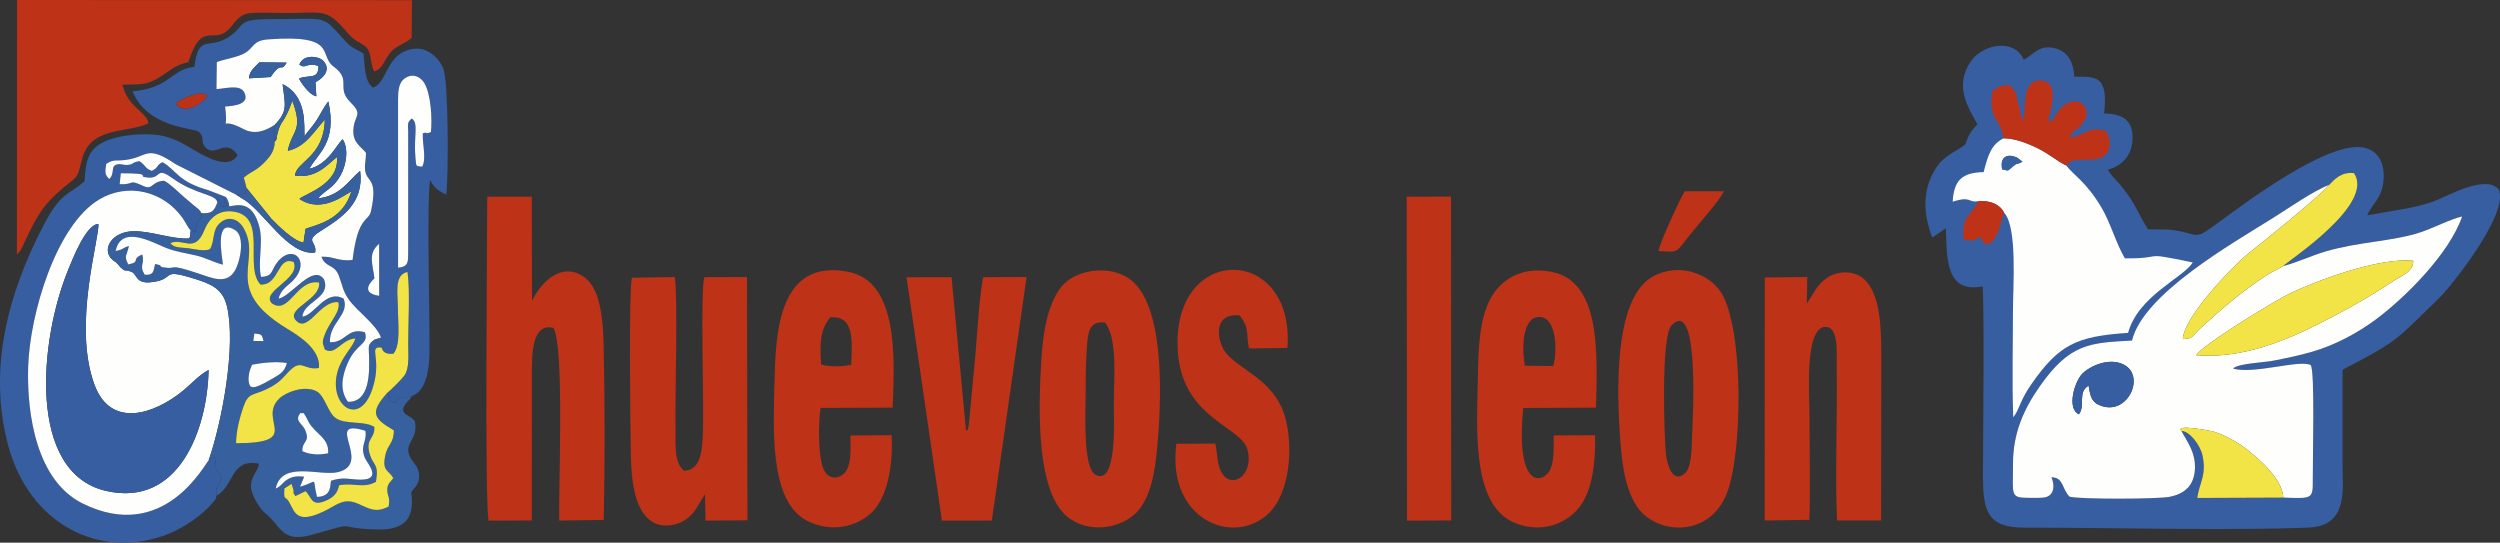 <?xml version="1.0" encoding="utf-8"?>
<!-- Generator: Adobe Illustrator 16.0.0, SVG Export Plug-In . SVG Version: 6.00 Build 0)  -->
<!DOCTYPE svg PUBLIC "-//W3C//DTD SVG 1.1//EN" "http://www.w3.org/Graphics/SVG/1.1/DTD/svg11.dtd">
<svg version="1.1" id="Capa_1" xmlns="http://www.w3.org/2000/svg" xmlns:xlink="http://www.w3.org/1999/xlink" x="0px" y="0px"
	 width="4062.629px" height="881.887px" viewBox="0 0 4062.629 881.887" enable-background="new 0 0 4062.629 881.887"
	 xml:space="preserve">
<rect x="0" y="0" width="4062.629" height="881.887" fill="#333333" stroke="none"/>
<path fill="#365EA1" d="M3710.316,432.339c22.153-5.604,45.063-16.741,69.446-23.89c54.08-15.853,107.271-15.915,153.055-30.767
	c20.311-6.589,51.337-22.532,68.299-25.915c-20.627,60.409-93.331,132.808-141.449,168.233
	c-27.045,19.908-63.045,40.287-102.924,51.797c-19.855,5.723-41.264,10.207-63.66,14.539c-14.489,2.807-56.58,4.316-64.215,12.545
	c32.13,9.887,108.805-15.01,126.071-5.656c7.233,7.285,3.122,155.205,3.467,186.832c0.347,31.547-1.44,29.992-47.875,28.596
	l-139.872,0.549c3.286-24.541,15.4-36.588,8.546-68.898c-3.573-16.877-20.971-39.844-34.317-39.945
	c9.01,17.059,23.562,34.691,21.955,62.508c-1.539,26.559-17.041,39.42-40.279,44.355c-19.36,4.111-148.928,4.406-163.575-0.195
	c-12.386-12.273-9.438-31.486-29.272-31.355c5.938,13.596,4.24,29.393-10.379,32.549c-5.582,1.197-19.195,0.809-25.541,0.809
	c-32.136,0.006-26.418-3.902-26.57-54.912c-0.146-49.424,17.018-88.691,43.68-126.604c48.989-69.66,81.34-70.469,149.706-74.129
	c18.364-75.793,161.899-157.098,230.917-200.342c25.932-16.243,61.048-41.241,90.141-53.187c8.666-9.365,19.966-20.954,39.812-18.46
	C3859.259,332.007,3721.187,421.752,3710.316,432.339L3710.316,432.339z M3357.823,269.042c8.807-15.321,35.954-6.261,52.967-11.436
	c20.004-6.08,21.729-27.244,11.675-44.646c-28.761-9.649-35.175,8.387-59.035,10.633c3.313-8.495,3.139-7.262,11.164-13.563
	c40.914-32.13-5.281-69.356-33.019-24.546c-7.566,12.233-2.014,8.506-12.912,12.233c0.617-12.505,22.023-66.862-13.381-66.879
	c-32.854-0.017-20.26,49.318-28.861,65.403l-6.774-29.155c-3.926-16.611-4.496-18.709-12.918-28.115
	c-15.491-1.323-19.519,2.263-28.742,8.937c-8.133,46.376,13.257,44.024,17.975,76.917c-21.005,10.095-25.96,30.145-32.446,54.923
	c-35.207,0.565-48.323,13.285-50.291,48.09c30.49-10.089,24.953,2.201,41.383-0.984c-9.807,24.042-29.184,23.884-23.193,62.558
	c14.394,2.115,17.912,1.985,26.056-4.893c5.854,7.313,2.087,8.246,11.491,13.11c21.465-8.721,21.504-41.638,28.021-51.75
	c21.644,23.443,14.188,120.506,14.188,158.282c0,57.234-1.577,116.762,0.437,173.715c0.537-0.588,1.171-1.42,1.493-1.879
	c0.316-0.451,1.058-1.328,1.431-1.895c7.472-11.283,9.229-24.861,26.203-49.297c44.979-64.762,73.314-78.324,157.518-83.873
	c16.627-60.402,89.066-88.945,105.146-114.42c-89.857-18.669-40.688-6.097-110.331-6.64c-14.535-24.292-23.126-57.706-38.634-83.58
	C3389.875,295.33,3369.3,284.369,3357.823,269.042L3357.823,269.042z M3213.416,201.903c-5.498,6.261-9.959,9.886-14.479,19.388
	c-6.448,13.574-1.193,11.786-14.604,19.908c-17.775,10.763-29.155,17.154-38.975,32.883c-21.797,34.901-20.253,72.953-5.384,111.932
	l22.159-15.078c1.425,51.297,0.445,105.869,59.576,94.439c3.314,30.98,0.752,255.293,0.719,305.984
	c-0.034,57.219,5.502,86.158,66.742,86.098c141.149-0.143,333.762,5.18,462.813-0.119c64.47-2.646,54.793-63.311,54.793-100.344
	c0-52.021-0.216-104.094,0.045-156.109c92.295-48.305,84.92-46.604,157.427-117.057c18.63-18.104,114.177-137.366,96.118-175.977
	c-20.326-24.744-81.414,9.875-101.859,17.997c-31.847,12.657-73.286,16.724-111.581,24.025c7.284-18.2,24.534-27.526,26.53-58.26
	c1.799-27.656-9.467-47.576-32.685-51.846c-59.266-10.904-192.446,90.254-244.897,128.526c-30.591,22.317-23.668,11.436-64.56,5.582
	c-14.644-2.098-27.028,0.063-40.907-1.583c-19.711-31.559-18.121-39.415-45.427-72.512c-6.023-7.296-13.688-13.653-19.502-24.009
	c20.688-5.639,38-20.711,39.891-47.406c2.302-32.447-15.903-43.764-46.038-43.962c6.86-63.564-13.722-59.283-48.588-59.877
	c-0.77-21.503-9.45-39.104-27.701-45.048c-28.906-9.411-38.182,9.756-54.346,17.595c-15.949-36.411-67.468-24.11-85.662,2.019
	C3175.591,138.514,3197.168,173.014,3213.416,201.903z"/>
<path fill="#FEFEFD" d="M3378.36,673.215c-20.326-9.377-6.963-53.248,5.497-65.859c11.944-12.104,43.028-26.979,67.082-14.938
	c37.729,18.896,4.569,88.025-41.666,64.77c-12.007-6.041-12.854-17.811-15.225-30.49
	C3375.679,637.229,3389.207,659.077,3378.36,673.215L3378.36,673.215z M3569.246,577.266c5.384-13.9,125.427-87.73,152.408-100.627
	c41.287-19.73,142.535-58.569,200.055-52.879c0.078,18.465-19.896,24.625-32.968,33.319c-39.313,26.162-78.546,47.98-120.421,69.096
	C3716,552.557,3643.771,583.522,3569.246,577.266L3569.246,577.266z M3544.887,700.358c-11.441-11.617,45.563-0.645,50.788,0.686
	c15.332,3.896,36.653,15.49,49.544,24.799c19.309,13.947,64.17,50.914,65.313,82.813c46.435,1.396,48.221,2.951,47.875-28.596
	c-0.345-31.627,3.768-179.547-3.467-186.832c-17.268-9.354-93.941,15.543-126.071,5.656c7.636-8.229,49.726-9.738,64.216-12.545
	c22.396-4.332,43.804-8.816,63.659-14.539c39.879-11.51,75.878-31.889,102.925-51.797
	c48.117-35.426,120.821-107.826,141.448-168.233c-16.962,3.382-47.989,19.326-68.299,25.915
	c-45.783,14.852-98.976,14.914-153.055,30.767c-24.382,7.149-47.293,18.285-69.446,23.89c-8.319,5.243-15.333,7.573-23.472,12.771
	c-35.892,22.924-66.828,48.25-98.177,76.73c-6.84,6.205-11.709,10.215-18.049,16.627c-8.704,8.803-6.611,11.256-23.443,12.691
	c1.552-37.123,84.813-122.179,106.64-139.333c23.098-18.149,111.961-89.677,131.852-111.972
	c-29.093,11.945-64.209,36.943-90.141,53.187c-69.018,43.244-212.554,124.549-230.917,200.342
	c-68.366,3.66-100.717,4.469-149.706,74.129c-26.662,37.91-43.826,77.18-43.681,126.604c0.152,51.01-5.563,54.918,26.57,54.912
	c6.346,0,19.959,0.391,25.541-0.809c14.62-3.156,16.317-18.953,10.379-32.549c19.834-0.131,16.889,19.082,29.273,31.355
	c14.647,4.604,144.215,4.309,163.574,0.195c23.239-4.938,38.741-17.799,40.279-44.355
	C3568.448,735.049,3553.896,717.417,3544.887,700.358z"/>
<path fill="#FEFEFD" d="M3253.646,275.258c-4.111-19.264,7.233-27.147,24.807-18.834l8.179,6.397
	c-12.512,6.657-5.989-0.255-17.159,9.021C3261.547,278.419,3265.478,277.65,3253.646,275.258L3253.646,275.258z M3214.604,326.854
	c20.909-1.646,36.174,6.238,42.373,19.026c21.645,23.443,14.189,120.507,14.189,158.281c0,57.236-1.578,116.762,0.436,173.715
	c0.537-0.588,1.171-1.42,1.493-1.877c0.316-0.453,1.058-1.33,1.431-1.896c7.472-11.281,9.23-24.861,26.203-49.295
	c44.979-64.764,73.314-78.324,157.518-83.875c16.627-60.4,89.066-88.945,105.146-114.419c-89.857-18.669-40.688-6.097-110.331-6.64
	c-14.535-24.292-23.126-57.706-38.635-83.58c-24.552-40.964-45.127-51.925-56.604-67.252c-15.089-7.239-27.876-19.048-46.704-28.228
	c-14.694-7.16-37.09-16.362-55.16-15.988c-21.005,10.095-25.96,30.145-32.446,54.923c-35.207,0.565-48.322,13.285-50.291,48.09
	C3203.711,317.749,3198.175,330.039,3214.604,326.854z"/>
<path fill="#F2E346" d="M3569.246,577.266c74.523,6.256,146.754-24.709,199.074-51.094c41.875-21.113,81.108-42.932,120.421-69.096
	c13.071-8.693,33.046-14.854,32.968-33.318c-57.52-5.69-158.768,33.148-200.055,52.88
	C3694.673,489.536,3574.629,563.366,3569.246,577.266z"/>
<path fill="#F2E346" d="M3785.666,299.854c-19.891,22.295-108.754,93.823-131.852,111.972
	c-21.825,17.152-105.088,102.209-106.639,139.333c16.832-1.438,14.738-3.891,23.443-12.691c6.34-6.412,11.209-10.422,18.048-16.627
	c31.349-28.48,62.286-53.809,98.177-76.73c8.139-5.198,15.152-7.528,23.472-12.771c10.87-10.587,148.942-100.333,115.161-150.945
	C3805.632,278.9,3794.332,290.489,3785.666,299.854z"/>
<path fill="#BE3218" d="M3255.959,224.826c18.069-0.374,40.466,8.829,55.159,15.988c18.828,9.18,31.615,20.989,46.704,28.228
	c8.807-15.321,35.954-6.261,52.967-11.436c20.004-6.08,21.729-27.244,11.675-44.646c-28.761-9.649-35.175,8.387-59.035,10.633
	c3.313-8.495,3.139-7.262,11.164-13.563c40.914-32.13-5.281-69.356-33.019-24.546c-7.566,12.233-2.014,8.506-12.912,12.233
	c0.617-12.505,22.023-66.862-13.381-66.879c-32.854-0.017-20.26,49.318-28.861,65.403l-6.774-29.155
	c-3.926-16.611-4.496-18.709-12.918-28.115c-15.491-1.323-19.519,2.263-28.742,8.937
	C3229.853,194.285,3251.241,191.932,3255.959,224.826z"/>
<path fill="#F2E346" d="M3544.887,700.358c13.348,0.102,30.744,23.068,34.318,39.945c6.854,32.313-5.261,44.357-8.547,68.898
	l139.873-0.549c-1.144-31.898-46.004-68.863-65.313-82.813c-12.89-9.309-34.212-20.902-49.544-24.799
	C3590.448,699.713,3533.445,688.741,3544.887,700.358z"/>
<path fill="#BE3218" d="M864.346,610.465c-0.113-33.047-0.622-86.52,35.054-77.586c17.811,29.467,8.263,256.012,9.354,313.045
	l72.308-1.014c1.94-92.104,1.923-191.287-0.136-283.379c-0.911-40.523-4.734-90.096-29.653-109.777
	c-30.354-23.968-65.228-5.672-86.736,37.012l-0.43-169.173l-72.308,0.073c-0.058,82.46-4.266,482.444,2.063,526.393l70.268-0.311
	L864.346,610.465z"/>
<path fill="#BE3218" d="M1026.992,451.381c-5.475,14.953-2.596,252.715-1.85,288.379c0.876,41.779,5.865,90.68,35.433,108.551
	c15.158,9.156,38.132,6.85,54.438-4.457c15.299-10.615,18.979-23.512,30.745-40.578l0.695,42.732l68.209-0.508l-0.764-395.279
	l-69.191,0.193c-7.178,21.605-0.052,209.969-2.743,260.66c-1.403,26.445-5.136,53.072-30.671,53.904
	c-16.368-14.953-13.088-41.994-13.54-68.32c-0.99-57.848,4.174-211.502-1.199-246.488L1026.992,451.381z"/>
<path fill="#BE3218" d="M2940.343,844.776c1.628-55.238,0.163-112.74,0.163-168.229c0-34.043-8.325-142.078,24.652-145.318
	c23.834-2.342,19.235,45.219,19.553,64.871c1.307,81.008-2.749,171.521,0.486,249.699l71.703,0.023l0.236-266.961
	c0-44.482-0.922-100.605-27.758-125.076c-15.773-14.377-42.287-14.491-60.069-2.473c-17.629,11.922-21.112,24.891-33.153,41.705
	l0.746-42.854l-69.062,0.746l-0.119,394.91L2940.343,844.776z"/>
<path fill="#BE3218" d="M1795.977,524.209c20.423,27.205,14.111,91.301,14.021,132.227c-0.052,22.018,6.197,133.066-29.235,115.33
	c-21.316-10.672-16.64-99.762-16.611-129.695c0.022-24.15,0.159-48.9,1.815-72.971
	C1767.658,544.663,1767.484,520.45,1795.977,524.209L1795.977,524.209z M1882.136,708.151c6.08-79.082,7.545-214.775-45.449-254.025
	c-35.184-26.055-91.956-14.915-112.871,13.031c-21.831,29.178-28.833,73.258-31.536,117.35
	c-4.904,80.064-9.32,219.578,46.01,258.201c37.809,26.389,90.943,13.408,113.198-15.146
	C1874.229,798.375,1878.776,751.938,1882.136,708.151z"/>
<path fill="#BE3218" d="M2707.129,736.881c-2.618-24.861-8.449-189.998,9.234-208.242c47.446-48.963,33.635,169.016,33.301,179.512
	c-0.563,17.799-0.071,50.619-11.576,61.02C2718.027,787.307,2708.938,754.053,2707.129,736.881L2707.129,736.881z M2631.801,696.659
	c2.646,44.047,6.142,91.217,27.097,124.703c28.866,46.15,115.613,55.211,146.244-17.02c26.983-63.625,29.354-271.553-8.896-330.033
	c-19.043-29.113-67.778-48.547-110.444-24.879C2626.914,482.098,2626.886,614.743,2631.801,696.659z"/>
<path fill="#BE3218" d="M1334.217,592.219c-1.557-33.021-2.692-54.23,14.79-76.414c39.681-3.398,35.75,37.104,34.313,76.918
	C1370.238,595.983,1346.886,596.401,1334.217,592.219L1334.217,592.219z M1381.9,707.715c-0.146,18.688,2.172,40.207-5.61,55.459
	c-6.685,13.1-24.184,18.309-34.664,5.041c-12.916-16.355-12.041-81.121-8.154-105.355l117.113-0.451
	c3.822-85.477,8.166-205.443-72.535-220.799c-105.35-20.044-117.129,82.99-119.133,168.84
	c-1.895,81.561-10.604,203.883,53.182,236.119c42.938,21.701,88.777,6.725,110.354-20.297c21.492-26.928,28.731-74.6,26.594-119.031
	L1381.9,707.715z"/>
<path fill="#BE3218" d="M2477.966,594.301c-4.825-25.637-5.192-79.768,24.075-79.225c26.83,0.502,29.591,53.492,21.938,79.762
	L2477.966,594.301L2477.966,594.301z M2524.862,707.584c-0.289,18.947,1.34,39.795-5.543,55.15
	c-9.863,21.982-57.219,36.998-43.938-99.723l118.261-0.594c1.713-85.021,9.287-204.602-72.269-220.676
	c-49.721-9.795-84.236,14.1-100.051,44.924c-17.736,34.568-18.945,82.229-19.676,126.672
	c-1.25,76.125-11.725,204.521,57.598,235.311c42.633,18.941,84.207,3.881,105.965-22.746c22.605-27.68,27.877-74.471,26.865-118.629
	L2524.862,707.584z"/>
<path fill="#BE3218" d="M1911.716,721.149c-16.125,120.861,88.84,166.498,147.239,115.625
	c37.877-32.984,43.205-112.119,29.095-160.008c-17.884-60.668-74.209-75.004-96.702-104.402
	c-12.929-16.895-22.345-64.453,23.336-59.766c16.564,22.59,9.52,26.098,14.938,53.686l62.528-0.91
	c12.521-168.456-189.076-171.601-178.148,4.92c6.735,108.844,102.028,122.453,112.769,159.146
	c12.478,42.621-26.197,68.23-42.479,36.824c-7.148-13.781-5.587-29.906-9.469-45.461L1911.716,721.149z"/>
<path fill="#BE3218" d="M1574.822,686.043c-1.991,13.736-1.589,12.34-4.954,13.918l-23.572-249.559l-73.088,0.176l57.489,395.463
	l81.059-0.129l56.478-395.775l-70.55,0.283c-6.86,37-9.162,86.465-12.562,125.607L1574.822,686.043z"/>
<polygon fill="#BE3218" points="2286.531,846.067 2358.273,845.739 2357.957,319.417 2285.965,319.746 "/>
<path fill="#365EA1" d="M3378.36,673.215c10.848-14.139-2.682-35.986,15.688-46.518c2.37,12.68,3.218,24.449,15.225,30.49
	c46.235,23.256,79.396-45.875,41.666-64.771c-24.054-12.041-55.138,2.834-67.082,14.938
	C3371.397,619.967,3358.032,663.838,3378.36,673.215z"/>
<path fill="#BE3218" d="M2695.348,407.958c20.938,0.639,27.097,4.406,37.406-9.208c8.088-10.672,14.553-18.138,23.064-28.72
	c12.708-15.796,37.078-42.44,45.688-59.198l-63.854,0.04C2730.216,322.913,2695.365,398.128,2695.348,407.958z"/>
<path fill="#BE3218" d="M3256.978,345.88c-6.199-12.788-21.464-20.671-42.373-19.026c-9.807,24.042-29.185,23.884-23.194,62.558
	c14.395,2.115,17.912,1.985,26.057-4.893c5.854,7.313,2.086,8.246,11.491,13.11C3250.422,388.909,3250.461,355.993,3256.978,345.88z
	"/>
<path fill="#37609E" d="M3253.646,275.258c11.832,2.392,7.901,3.161,15.825-3.416c11.17-9.276,4.647-2.364,17.158-9.021
	l-8.178-6.397C3260.879,248.11,3249.533,255.994,3253.646,275.258z"/>
<g>
	<path fill="#365EA1" d="M608.487,452.446c-2.878-24.359-11.027-40.32,7.607-56.309l0.074,84.58
		C580.774,475.741,608.448,452.5,608.487,452.446L608.487,452.446z M646.85,162.262c0-14.247,0.956-27.911,10.633-34.771
		c13.126-9.298,26.146-2.873,32.458,8.127c10.09,17.589,12.687,56.297,10.361,78.965c-10.436,4.412-5.203-1.041-13.24,2.172
		c-0.905,17.081,6.34,41.179-1.019,54.063c-10.485-1.199-9.496,0.679-10.859-13.607c-3.444-36.004,5.763-57.247-6.159-64.617
		c-8.042,7.092-5.695,9.473-5.695,21.384l-0.017,195.371c-0.096,15.915,0.809,24.093-16.418,25.705L646.85,162.262L646.85,162.262z
		 M285.394,168.008c9.92-6.86,34.76-20.547,50.319-14.365c-1.353,7.335,0.832,2.415-3.479,8.037
		C328.388,166.702,299.047,188.431,285.394,168.008L285.394,168.008z M351.65,805.836c0.237-10.498-1.425-9.395,3.105-17.775
		c0.396-0.734,1.899-3.18,2.296-3.893c6.374-11.615,3.875-7.652-2.931-17.092c-11.006-15.258,0.583-2.51-5.609-25.35l-9.546,6.631
		c-6.284,5.389-72.382,135.617-205.025,69.654c-74.209-36.908-90.6-143.994-88.173-221.984
		c2.681-86.02,45.489-230.415,115.608-271.996c46.732-27.713,103.963-13.449,135.002,29.817c5.072,7.07,8.313,15.033,13.448,21.04
		l7.522,2.839l1.385-8.433c0.192-0.882,0.283-1.663,0.509-2.517l3.461-7.799c14.18-19.937,2.264,8.676,5.774-5.718
		c0.221-0.888,1.126-0.814,1.539-1.357c-6.204-0.119-0.006,1.063-2.873-5.565c-1.787-5.588-7.381-8.365-12.867-13.189
		c-6.895-6.057-9.592-7.992-15.563-13.257c-9.988-8.795-22.159-21.096-31.921-26.175c-20.949,0.984-18.189,15.785-33.578,8.642
		c-25.993-12.064-13.082-1.85-38.787-2.998l1.895-17.804c58.276,0.085,21.6,5.446,44.691,7.007
		c22.12,1.499,11.753-18.704,39.2,1.035c38.61,27.764,70.748,25.343,73.038,39.318l-0.249-5.746
		c0.747,0.803,1.028,2.092,1.589,2.884c0.543,0.752,0.961,1.838,1.656,2.675c6.787,8.189-2.448-0.351,3.598,4.106
		c5.604,4.128-9.848,5.073,10.36,1.827c-9.534-10.271-5.729-3.009-4.01-14.948l-27.764-10.684
		c-50.624-14.281-51.522-32.814-74.514-45.523c-11.357,6.188-5.051,8.257-17.239,14.145c-11.153-3.84-8.834-8.178-20.111-15.768
		c-14.162,2.539-7.866,4.711-17.939,5.983c-7.767,0.984-11.238-1.838-16.571-0.995c-14.117,2.234-3.999,13.053-14.332,24.082
		c-7.703-6.736-7.2-12.245-5.005-24.8c12.669-7.788,14.314-4.259,30.705-6.182c37.208-4.366,33.419-26.124,82.222,6.945
		l98.404,49.64l14.568-2.087l2.115-8.868l-4.53-16.927c11.413-9.847,19.389-10.751,31.594-22.849
		c10.706-10.616,18.736-20.53,18.617-35.444l0.228-27.69c-14.382,9.349-31.83,17.386-51.772,6.68
		c-41.862-22.482-22.555,12.352-29.075-36.236c15.032-1.041,40.852-3.637,31.129-23.013c-6.736-13.427-30.36-6.17-45.139-5.305
		l0.526-43.95c11.837-4.706,33.793-7.658,45.46-14.53c16.096-9.479,12.25-20.4,38.357-22.357
		c113.657-8.512,80.944,25.722,105.987,44.205c30.58,22.572,2.851,33.703,27.758,58.446c21.022,20.887,5.65,19.716,4.36,44.714
		c-1.069,20.824,12.646,26.831,20.547,37.107c0.119,10.282-2.686,19.201-1.374,28.776c2.692,19.716,21.356,11.006,9.53,65.765
		c-3.857,17.861-21.22,6.527-29.975,79.474c-22.244,2.822-31.253-6.255-50.558-5.226c6.425,18.047,20.757,11.61,28.036,30.297
		c6.673,17.137,5.956,23.889,15.938,38.578c12.499,18.396,46.139,42.016,52.75,62.438l-10.424,3.1
		c0.237,0.537,0.934,1.086,1.154,1.33l3.948,4.088c14.981,16.256,1.753-3.18,6.356,7.67c1.917,8.229,8.155,11.021,19.185,10.084
		c12.25-14.84,7.262-50.246,7.256-73.541c0-23.799-6.753-55.07,15.649-59.307c4.264,30.201,1.028,84.016,1.08,116.768
		c0.021,17.393,2.324,39.268-6.104,51.416c-3.659,5.271-21.989,23.643-27.708,28.043c0.532,0.559,0.752,1.633,0.973,2.104
		c0.221,0.463,0.667,1.504,0.944,2.064c0.271,0.549,0.577,1.436,0.905,2.029c6.237,11.205-11.391,1.635,11.067,10.436l7.211-12.787
		c1.03,1.408-10.972,2.99,7.743,3.646c0.712,0.027,1.713-0.129,2.409-0.168l5.413-1.148c0.555-1.092,1.917-0.555,2.879-0.838
		c24.263-7.521,28.499-46.184,28.776-67.473c0.911-68.973-4.729-239.197,1.091-283.77c7.121,13.987,12.946,17.278,26.282,23.918
		c3.822-29.772,3.716-185.186-4.881-205.161c-9.678-22.476-35.847-43.221-67.416-25.31c-25.186,14.292-27.605,51.801-47.106,56.552
		c-13.443-10.706-12.799-33.651-14.999-55.268c-14.297-8.721-18.358-7.98-29.969-20.638
		c-40.241-43.871-24.971-35.032-118.811-35.292c-62.195-0.169-39.99,10.209-72.194,30.202c-31.175,19.354-47.509-6.453-53.904,47.22
		c-39.992,5.022-38.899,34.319-100.491,39.918c24.913,60.556,99.721,58.746,108.137,66.014c9.553,10.536,1.912,14.224,9.638,24.766
		c17.47,17.646,32.469-16.271,52.955,12.748c-13.643,24.11-48.929,4.236-65.867-5.339c-20.56-11.622-39.375-25.009-67.778-27.662
		c-27.419-2.563-62.722,1.357-83.925,11.713c-24.636,12.035-29.41,29.387-31.163,63.74c-27.289,24.246-37.904,15.74-68.457,75.153
		c-55.313,107.583-89.039,229.16-55.829,353.777c34.433,129.223,150.068,187.928,260.723,144.215
		c24.812-9.803,56.568-31.6,72.303-51.33C352.073,808.844,349.892,813.083,351.65,805.836z"/>
	<path fill="#BE3218" d="M27.471,413.647l6.289-7.335c1.64-2.618,3.416-6.945,4.762-9.863c26.48-57.547,36.848-69.56,81.419-105.185
		c16.307-13.036,5.571-48.254,38.85-67.456c24.716-14.264,59.486-12.188,82.562-23.517c-3.732-19.558-33.107-24.902-42.384-62.558
		c29.121-1.437,36.344,2.234,59.984-12.024c17.968-10.842,22.77-18.901,47.241-24.914c21.956-68.779,39.856-27.911,64.944-52.581
		c9.706-9.547,15.785-24.172,33.618-26.559c15.547-2.082,43.446-0.441,60.278-0.441c55.403,0,64.447-8.122,93.285,24.817
		c14.077,16.079,13.257,15.7,32.752,27.492c14.438,8.732,8.812,27.379,17.165,42.531c13.551-3.603,16.917-20.1,26.576-31.123
		c10.175-11.617,22.691-13.302,34.07-23.228L669.41,0.3L27.68,0L27.471,413.647z"/>
	<path fill="#FEFEFD" d="M338.998,601.157c-1.979,96.283-48.208,224.322-167.233,196.457
		C44.72,767.866,63.243,554.016,111.147,437.656c7.426-18.047,28.703-72.942,48.685-73.756
		c2.551,21.226-42.679,164.519-6.074,261.968c26.354,70.176,95.819,48.061,143.439,9.297
		C310.544,624.293,322.834,609.973,338.998,601.157L338.998,601.157z M338.965,748.358c21.57-61.404,45.251-186.582,29.76-251.068
		c-6.837-28.465-26.587-36.146-53.328-44.521c-58.078-18.188-27.027,1.896-71.618,5.996c-7.939,0.734-13.806-0.313-18.845-4.662
		c-1.601-1.379-4.049-5.338-5.034-6.514c-4.422-5.277-1.695-3.818-8.172-6.504c-9.592-3.977-6.227,2.161-15.921-6.748
		c-0.311-0.283-3.919-4.733-5.339-6.125c-4.694-4.598-3.359-2.245-7.986-6.329c-18.161-16.051-1.068-46.117,35.382-46.15
		c29.11-0.028,62.19,13.393,89.151,11.758c0.526-0.713,1.527-2.404,1.618-2.093l1.192-10.508c-5.135-6.006-8.376-13.97-13.448-21.04
		c-31.039-43.266-88.27-57.53-135.002-29.817C91.256,365.613,48.448,510.008,45.767,596.028
		c-2.426,77.99,13.964,185.076,88.173,221.984C266.583,883.975,332.681,753.749,338.965,748.358z"/>
	<path fill="#37609E" d="M593.839,700.11c2.861,18.73-9.202,22.791-0.968,43.859c3.116,7.975,29.574,35.625-6.859,35.518
		c-16.667-0.051-27.283-5.018-47.949,1.664c-2.002,6.35,1.719,25.941-22.951,26.279c-8.766-34.51,4.135-25.16-27.509-16.496
		l6.674-16.256c-11.051-1.34-18.794-0.574-27.181,4.475c-8.495,5.113-9.841,11.006-19.083,14.822
		c9.745-46.637,72.557-19.324,101.837-26.896C606.547,752.418,523.731,678.239,593.839,700.11L593.839,700.11z M533.261,736.52
		c1.481-25.225-20.106-30.35-31.689-50.539c-0.843-1.471-4.756-9.445-4.875-9.598c-4.909-6.16,0.317-4.475-8.675-5.027
		c-10.005,13.303,3.489,16.078,8.444,28.576c7.68,19.371-5.662,15.979-5.039,33.244C503.834,738.918,518.822,739.625,533.261,736.52
		L533.261,736.52z M409.638,592.69c17.052-3.371,38.844-5.609,56.528-2.852c-3.716,15.564-13.093,19.275-26.36,27.064
		c-32.786,19.252-34.257,12.686-35.728,1.963c-0.446-3.287-0.011-7.676,0.537-10.967C405.73,601.243,407.896,597.147,409.638,592.69
		L409.638,592.69z M413.32,541.879c12.651,1.396,11.961,1.549,14.977,12.393l-16.667-0.229L413.32,541.879L413.32,541.879z
		 M362.238,430.077c-1.878-16.689-13.397-77.132,19.937-56.099c16.57,10.458,8.348,51.869-1.053,66.799
		c-13.703,21.768-36.248,11.114-59.752,3.309c-50.426-16.736-32.396-6.081-53.994-9.389c-13.913-2.132,2.161-2.279-15.345-5.685
		c-3.036,12.431-2.008,18.365-16.843,17.494c-9.947-16,0.804-16.983-4.111-32.95c-19.015,7.975-1.302,11.973-22.611,16.129
		c-7.539-14.365-2.479-13.37,1.074-29.97c-12.544,3.745-7.02,5.311-21.64,8.139c9.062-43.107,58.854-14.32,82.483-4.779
		c14.512,5.859,32.09,8.297,48.181,12.098C335.113,419.077,347.119,426.338,362.238,430.077L362.238,430.077z M353.251,328.919
		c-5.47,13.449-7.5,18.488-26.107,17.42c2.867,6.628-3.331,5.446,2.873,5.565c-0.413,0.543-1.318,0.469-1.539,1.357
		c-3.512,14.394,8.405-14.219-5.774,5.718l-3.461,7.799c-0.226,0.854-0.316,1.635-0.509,2.517l-1.385,8.433l-7.522-2.839
		l-1.192,10.508c-0.09-0.312-1.091,1.38-1.618,2.093c-26.96,1.634-60.041-11.787-89.151-11.758
		c-36.45,0.034-53.542,30.1-35.382,46.15c4.626,4.083,3.292,1.73,7.986,6.329c1.419,1.393,5.028,5.842,5.339,6.125
		c9.694,8.909,6.329,2.771,15.921,6.748c6.477,2.686,3.75,1.227,8.172,6.504c0.984,1.176,3.434,5.135,5.034,6.516
		c5.039,4.35,10.904,5.395,18.845,4.66c44.591-4.102,13.54-24.184,71.618-5.994c26.741,8.375,46.49,16.057,53.328,44.52
		c15.491,64.486-8.189,189.664-29.76,251.068l9.546-6.629c6.192,22.838-5.396,10.09,5.609,25.35
		c6.805,9.438,9.305,5.475,2.931,17.092c-0.396,0.713-1.9,3.156-2.296,3.893c-4.53,8.381-2.868,7.277-3.105,17.773
		c29.964-17.453,22.374-60.578,68.711-52.568c1.353,11.271-16.096,21.496-11.82,42.785c2.394,11.922,14.265,31.666,22.493,38.008
		c26.017,20.031,25.389,49.23,76.872,34.68c80.107-22.639,30.563-10.588,103.618-8.309c43.735,1.363,63.141-15.58,56.783-60.342
		c5.848-9.422,13.512-12.447,12.658-28.641c-0.627-11.979-7.291-16.854-12.573-25.342c-16.034-25.779,11.934-29.025,5.905-60.941
		c-5.984-12.068-29.947-10.293-13.489-31.033c5.537-6.973,2.952-0.746,8.263-10.586c-0.961,0.281-2.323-0.256-2.879,0.836
		l-5.413,1.148c-0.695,0.039-1.695,0.197-2.409,0.17c-18.715-0.656-6.713-2.24-7.742-3.648l-7.212,12.787
		c-22.457-8.799-4.829,0.771-11.067-10.434c-0.328-0.594-0.633-1.482-0.905-2.031c-0.277-0.561-0.724-1.6-0.943-2.063
		c-0.222-0.471-0.441-1.545-0.974-2.105c-29.132,32.543-22.617,41.842,10.486,61.082c0.08,21.689-10.124,22.424-13.947,40.936
		c-5.503,26.65,5.825,22.945,13.053,36.883c-4.27,6.117-10.135,8.855-9.728,19.5c0.436,11.486,4.768,9.771,2.211,26.436
		c-20.903,10.979-31.095,3.709-49.979-4.52c-21.773-9.49-32.882,0.734-48.792,9.129c-49.092,25.908-53.44,6.385-62.025-10.039
		c-7.403-14.162-9.914-1.602-8.732-23.906l11.583-7.348c0.413,0.564,0.65,1.516,0.797,1.939l1.957,6.313
		c2.749,9.875-2.884,1.346,3.591,11.57l16.64-8.121c9.247,9.025,8.936,24.168,29.132,17.008
		c23.975-8.502,23.443-22.539,25.457-26.516c23.765-4.777,39.279,5.922,59.747-5.707c4.83-30.273-4.123-25.207-9.926-44.176
		c-8.121-26.543,8.473-24.977,7.257-44.885c-16.917-10.639-46.773-3.201-62.773-14.428c-13.115-9.201-17.571-36.35-31.208-43.521
		c-19.398-10.197-49.905,1.318-60.775,12.1c-35.575,35.268,40.008,72.184-69.95,72.363c0.17-20.004,5.758-41.207,11.758-58.779
		c8.235-24.109,15.384-18.27,37.441-28.951c20.513-9.943,23.924-15.582,36.802-29.047c20.864-21.826,23.73-1.121,48.792-5.611
		c2.471-30.41-32.402-51.971-51.795-63.734c-108.906-66.086-38.854-109.861-71.262-164.326
		c-8.365-14.066-24.343-19.563-37.695-7.624c-12.974,11.594-8.195,26.033-15.604,41.575c-5.57,6.278-30.722,0.254-35.348-0.329
		c-13.188-1.651-24.269-0.203-29.766-8.489c20.802-9.021,39.353,17.929,55.092-20.977c7.59-18.76,23.279-34.5,48.944-29.987
		c54.131,9.513,15.22,89.524,42.305,118.356c30.999,1.771,26.982-47.644,54.041-36.563c11.656,27.872-54.346,47.428-35.427,67.155
		c28.295,19.508,39.866-40.363,76.753-33.832c2.975,28.02-54.204,42.084-38.199,61.064c20.089,22.912,39.081-32.627,69.531-29.121
		c3.737,16.973-14.903,31.117-23.024,55.076c-1.68,4.965-2.584,6.525-2.183,12.396l3.109,9.383
		c17.906,10.248,25.756-16.006,49.562-18.076c-3.331,14.117-21.09,28.041-28.448,52.576c-16.684,55.635,35.625,94.568,56.704,27.943
		c15.648-49.471-8.5-67.873,14.483-65.635c-4.604-10.848,8.625,8.586-6.356-7.668l-3.948-4.09c-0.221-0.242-0.917-0.791-1.154-1.328
		c-11.661,8.318-9.428,10.463-8.98,27.084c0.724,26.945,1.471,74.955-34.239,74.271c-13.348-18.113-10.44-40.229-0.374-63.162
		c14.693-33.498,34.573-29.07,27.962-49.945c-29.002-8.354-31.321,17.596-56.852,16.197c-1.414-31.684,32.44-44.59,22.29-70.74
		c-29.206-16.125-46.569,26.502-67.021,29.229c1.697-24.496,47.033-30.275,35.122-60.402c-17.629-26.605-53.616,27.51-73.847,31.189
		c3.298-15.299,15.927-21.514,23.918-29.947c28.205-29.765,0.316-60.237-24.941-30.658c-11.346,13.284-7.206,24.761-27.583,25.117
		c-5.53-25.146,3.869-54.815-2.534-80.487c-11.237-45.082-36.886-35.715-49.063-34.07c-0.786-5.102,0.012-4.208-2.155-9.411
		c-2.517-6.04-0.57-2.302-4.213-6.204c-1.719,11.939-5.524,4.677,4.01,14.948c-20.208,3.247-4.756,2.302-10.36-1.827
		c-6.046-4.457,3.188,4.083-3.598-4.106c-0.695-0.837-1.113-1.923-1.656-2.675c-0.561-0.792-0.844-2.081-1.589-2.884
		L353.251,328.919z"/>
	<path fill="#FEFEFD" d="M404.639,127.282c0.379-12.426,10.96-19.264,16.858-26.005l44.348,0.464
		c-10.118,17.646-6.979-4.638-26.084,23.442L404.639,127.282L404.639,127.282z M512.668,133.588l1.437,22.9
		c-13.24-2.545-27.713-27.266-28.16-28.703c11.339-6.018,27.232,0.272,30.563-12.052c2.964-10.932-1.29-8.58-1.589-9.23
		c-16.271-5.198-18.563,6.481-28.459-1.702c6.938-17.556,32.096-13.495,39.068-5.758
		C542.977,118.391,512.714,133.554,512.668,133.588L512.668,133.588z M446.644,202.695c21.673-22.532,16.509-32.271,12.606-65.968
		c41.304,19.784,34.397,70.12,35.631,84.479c7.369-10.446,12.668-15.033,19.999-26.413c5.972-9.281,11.419-21.22,18.754-29.868
		c14.739,67.433-17.742,84.536-30.953,109.478c31.31-7.669,43.803-39.279,54.294-48.097c10.564,17.069,4.972,43.447-3.625,58.724
		c-12.104,21.497-23.007,22.176-36.706,37.311c36.57-3.761,49.352-28.556,68.615-44.72c6.854,52.785-30.354,76.465-64.758,98.138
		c-26.6,16.764-4.57,16.571-8.41,34.67c-44.906,5.684-85.018-69.882-118.368-87.692l-9.671-6.176l-98.404-49.64
		c-48.803-33.069-45.014-11.311-82.222-6.945c-16.391,1.923-18.036-1.606-30.705,6.182c-2.195,12.555-2.698,18.064,5.005,24.8
		c10.333-11.029,0.215-21.848,14.332-24.082c5.333-0.843,8.807,1.979,16.571,0.995c10.073-1.272,3.778-3.444,17.94-5.983
		c11.276,7.59,8.957,11.928,20.11,15.768c12.188-5.888,5.882-7.958,17.239-14.145c22.991,12.708,23.89,31.242,74.514,45.523
		l27.764,10.684c3.643,3.902,1.697,0.164,4.214,6.204c2.166,5.203,1.368,4.31,2.154,9.411c12.177-1.646,37.825-11.012,49.063,34.07
		c6.401,25.671-2.998,55.341,2.534,80.486c20.377-0.355,16.236-11.832,27.583-25.116c25.258-29.58,53.146,0.894,24.94,30.659
		c-7.991,8.434-20.62,14.648-23.918,29.947c20.23-3.682,56.218-57.796,73.847-31.191c11.911,30.129-33.425,35.908-35.122,60.402
		c20.451-2.727,37.814-45.354,67.021-29.229c10.152,26.15-23.703,39.059-22.29,70.742c25.53,1.396,27.849-24.553,56.853-16.197
		c6.61,20.875-13.27,16.445-27.963,49.943c-10.066,22.936-12.974,45.049,0.374,63.162c35.71,0.686,34.964-47.324,34.239-74.27
		c-0.447-16.623-2.681-18.768,8.981-27.086l10.423-3.1c-6.611-20.424-40.251-44.041-52.75-62.438
		c-9.982-14.689-9.266-21.441-15.938-38.578c-7.278-18.688-21.609-12.25-28.036-30.297c19.304-1.029,28.313,8.048,50.558,5.226
		c8.755-72.947,26.118-61.613,29.975-79.474c11.826-54.759-6.837-46.049-9.53-65.765c-1.312-9.575,1.493-18.494,1.375-28.776
		c-7.901-10.276-21.616-16.283-20.548-37.107c1.29-24.999,16.662-23.828-4.359-44.714c-24.908-24.743,2.821-35.874-27.758-58.446
		c-25.044-18.483,7.669-52.717-105.988-44.205c-26.106,1.957-22.261,12.878-38.357,22.357c-11.667,6.872-33.623,9.824-45.46,14.53
		l-0.525,43.95c14.777-0.865,38.401-8.122,45.138,5.305c9.722,19.376-16.096,21.973-31.129,23.013
		c6.521,48.588-12.787,13.754,29.076,36.236C414.813,220.081,432.261,212.043,446.644,202.695z"/>
	<path fill="#365EA1" d="M338.998,601.157c-16.163,8.816-28.453,23.139-41.801,34.008c-47.62,38.764-117.085,60.879-143.439-9.297
		c-36.604-97.449,8.625-240.742,6.074-261.968c-19.981,0.814-41.258,55.709-48.685,73.756
		c-47.903,116.36-66.427,330.209,60.618,359.958C290.789,825.479,337.019,697.44,338.998,601.157z"/>
	<path fill="#F2E346" d="M629.526,638.208c5.718-4.4,24.048-22.77,27.708-28.041c8.427-12.148,6.125-34.025,6.104-51.416
		c-0.052-32.752,3.184-86.566-1.08-116.768c-22.402,4.234-15.649,35.506-15.649,59.307c0.005,23.295,4.994,58.699-7.256,73.541
		c-11.029,0.938-17.267-1.855-19.184-10.086c-22.985-2.238,1.164,16.164-14.484,65.635c-21.079,66.625-73.388,27.691-56.704-27.943
		c7.358-24.535,25.117-38.459,28.448-52.576c-23.805,2.07-31.655,28.324-49.562,18.076l-3.109-9.383
		c-0.402-5.871,0.503-7.432,2.183-12.396c8.122-23.959,26.763-38.104,23.024-55.076c-30.45-3.506-49.442,52.033-69.531,29.121
		c-16.005-18.98,41.174-33.045,38.199-61.064c-36.887-6.531-48.458,53.34-76.753,33.832c-18.918-19.727,47.083-39.283,35.427-67.155
		c-27.058-11.081-23.042,38.334-54.041,36.563c-27.085-28.833,11.826-108.843-42.305-118.356
		c-25.666-4.513-41.354,11.227-48.944,29.987c-15.74,38.906-34.291,11.956-55.092,20.977c5.498,8.286,16.577,6.837,29.766,8.489
		c4.626,0.583,29.777,6.606,35.348,0.329c7.409-15.542,2.631-29.981,15.604-41.575c13.353-11.939,29.331-6.442,37.695,7.624
		c32.406,54.465-37.646,98.24,71.262,164.326c19.394,11.766,54.267,33.324,51.795,63.734c-25.062,4.49-27.928-16.215-48.792,5.611
		c-12.878,13.465-16.289,19.104-36.802,29.047c-22.058,10.684-29.206,4.842-37.441,28.951c-6,17.572-11.588,38.775-11.758,58.779
		c109.958-0.182,34.375-37.096,69.95-72.365c10.87-10.779,41.377-22.295,60.775-12.098c13.637,7.172,18.094,34.318,31.208,43.521
		c16,11.227,45.856,3.789,62.773,14.428c1.216,19.908-15.378,18.342-7.257,44.885c5.803,18.969,14.756,13.9,9.926,44.176
		c-20.468,11.629-35.981,0.93-59.747,5.707c-2.014,3.977-1.482,18.014-25.457,26.516c-20.196,7.158-19.885-7.98-29.132-17.008
		l-16.639,8.121c-6.477-10.225-0.844-1.695-3.592-11.57l-1.957-6.313c-0.146-0.424-0.384-1.375-0.797-1.939l-11.583,7.348
		c-1.182,22.305,1.329,9.744,8.732,23.906c8.585,16.424,12.935,35.947,62.025,10.039c15.909-8.395,27.018-18.619,48.792-9.131
		c18.886,8.23,29.076,15.498,49.979,4.521c2.557-16.662-1.776-14.949-2.211-26.436c-0.407-10.645,5.458-13.383,9.728-19.502
		c-7.228-13.936-18.556-10.23-13.053-36.881c3.823-18.512,14.026-19.246,13.947-40.936
		C606.909,680.047,600.394,670.75,629.526,638.208z"/>
	<path fill="#F2E346" d="M446.416,230.385c0.119,14.914-7.911,24.828-18.617,35.444c-12.205,12.098-20.181,13.002-31.594,22.849
		l4.53,16.927l40.416,50.064c9.354,9.632,36.745,37.237,52.117,38.357l3.309-22.154c14.978-6.12,60.459-12.952,74.378-60.595
		c-9.213,3.359-47.236,37.181-84.479,11.877c11.521-9.117,65.007-24.274,61.122-67.919c-15.989,12.295-33.216,35.037-68.14,30.218
		c1.159-22.866,47.077-29.308,48.424-91.023c-16.686,17.369-31.079,44.731-60.239,50.585c7.166-34.664,25.896-31.836,7.432-81.188
		c-15.547,42.74-18.517,28.324-24.731,55.827C448.821,226.409,451.082,224.973,446.416,230.385z"/>
	<path fill="#37609E" d="M446.644,202.695l-0.227,27.69c4.667-5.413,2.403-3.976,3.925-10.729
		c6.216-27.503,9.185-13.087,24.731-55.827c18.466,49.352-0.266,46.524-7.432,81.188c29.161-5.854,43.555-33.216,60.239-50.585
		c-1.347,61.715-47.266,68.157-48.425,91.023c34.925,4.819,52.151-17.923,68.141-30.218c3.885,43.645-49.602,58.802-61.122,67.919
		c37.243,25.304,75.266-8.518,84.479-11.877c-13.919,47.644-59.401,54.476-74.378,60.595l-3.309,22.154
		c-15.372-1.12-42.763-28.726-52.117-38.357l-40.416-50.064l-2.115,8.868l-14.568,2.087l9.671,6.176
		c33.352,17.81,73.462,93.375,118.368,87.692c3.84-18.099-18.188-17.906,8.409-34.67c34.404-21.672,71.613-45.353,64.759-98.138
		c-19.264,16.164-32.045,40.959-68.615,44.72c13.698-15.135,24.603-15.813,36.706-37.311c8.597-15.276,14.189-41.654,3.625-58.724
		c-10.491,8.817-22.985,40.427-54.294,48.097c13.211-24.942,45.691-42.045,30.953-109.478c-7.335,8.648-12.782,20.587-18.755,29.868
		c-7.329,11.38-12.629,15.966-19.998,26.413c-1.233-14.36,5.672-64.696-35.632-84.479
		C463.152,170.423,468.316,180.163,446.644,202.695z"/>
	<path fill="#FEFEFD" d="M646.85,162.262l0.045,272.792c17.227-1.611,16.322-9.79,16.418-25.705l0.017-195.371
		c0-11.911-2.347-14.292,5.695-21.384c11.922,7.37,2.715,28.612,6.159,64.617c1.363,14.286,0.374,12.408,10.859,13.607
		c7.357-12.884,0.112-36.982,1.019-54.063c8.037-3.212,2.805,2.24,13.24-2.172c2.325-22.668-0.271-61.375-10.361-78.965
		c-6.312-11-19.332-17.425-32.458-8.127C647.806,134.351,646.85,148.016,646.85,162.262z"/>
	<path fill="#FEFEFD" d="M362.238,430.077c-15.118-3.738-27.125-11-43.673-14.902c-16.09-3.801-33.668-6.238-48.181-12.098
		c-23.63-9.541-73.423-38.329-82.483,4.779c14.62-2.828,9.095-4.394,21.64-8.139c-3.553,16.6-8.613,15.604-1.074,29.97
		c21.311-4.156,3.597-8.154,22.611-16.129c4.915,15.966-5.836,16.95,4.111,32.949c14.835,0.871,13.807-5.061,16.844-17.493
		c17.504,3.405,1.431,3.553,15.344,5.685c21.599,3.309,3.568-7.348,53.994,9.388c23.506,7.805,46.05,18.461,59.752-3.308
		c9.4-14.932,17.623-56.342,1.053-66.799C348.839,352.944,360.36,413.387,362.238,430.077z"/>
	<path fill="#FEFEFD" d="M592.871,743.969c-8.234-21.068,3.829-25.129,0.968-43.859c-70.108-21.871,12.708,52.309-43.99,66.969
		c-29.28,7.572-92.092-19.738-101.837,26.896c9.241-3.816,10.587-9.709,19.083-14.822c8.387-5.049,16.13-5.813,27.181-4.475
		l-6.674,16.256c31.644-8.664,18.743-18.014,27.509,16.496c24.67-0.338,20.949-19.93,22.951-26.279
		c20.666-6.682,31.282-1.715,47.949-1.664C622.446,779.594,595.988,751.944,592.871,743.969z"/>
	<path fill="#FEFEFD" d="M327.144,346.339c18.607,1.068,20.638-3.971,26.107-17.42c-2.291-13.975-34.428-11.555-73.038-39.318
		c-27.447-19.739-17.08,0.463-39.2-1.035c-23.092-1.561,13.585-6.922-44.691-7.007l-1.895,17.804
		c25.705,1.148,12.793-9.066,38.787,2.998c15.389,7.143,12.629-7.658,33.578-8.642c9.762,5.079,21.933,17.38,31.921,26.175
		c5.972,5.265,8.67,7.2,15.563,13.257C319.763,337.974,325.357,340.75,327.144,346.339z"/>
	<path fill="#FEFEFD" d="M409.638,592.69c-1.742,4.457-3.908,8.553-5.022,15.209c-0.548,3.291-0.983,7.68-0.537,10.967
		c1.471,10.723,2.941,17.289,35.728-1.963c13.269-7.789,22.646-11.498,26.36-27.064C448.482,587.081,426.69,589.319,409.638,592.69z
		"/>
	<path fill="#FEFEFD" d="M491.426,733.176c12.408,5.742,27.396,6.449,41.835,3.344c1.481-25.225-20.106-30.35-31.689-50.539
		c-0.843-1.471-4.756-9.445-4.875-9.598c-4.909-6.16,0.317-4.475-8.675-5.027c-10.005,13.303,3.489,16.078,8.444,28.576
		C504.145,719.303,490.803,715.911,491.426,733.176z"/>
	<path fill="#37609E" d="M486.46,104.8c9.896,8.184,12.188-3.496,28.459,1.702c0.299,0.65,4.553-1.702,1.589,9.23
		c-3.331,12.324-19.225,6.035-30.563,12.052c0.447,1.437,14.919,26.158,28.16,28.703l-1.437-22.9
		c0.045-0.034,30.309-15.197,12.86-34.545C518.556,91.306,493.399,87.245,486.46,104.8z"/>
	<path fill="#37609E" d="M404.639,127.282l35.122-2.099c19.104-28.081,15.966-5.797,26.084-23.442l-44.347-0.464
		C415.599,108.018,405.018,114.856,404.639,127.282z"/>
	<path fill="#FEFEFD" d="M608.487,452.446c-0.04,0.057-27.713,23.295,7.682,28.271l-0.074-84.58
		C597.459,412.125,605.609,428.086,608.487,452.446z"/>
	<path fill="#BE3218" d="M285.394,168.008c13.653,20.423,42.995-1.307,46.841-6.329c4.311-5.622,2.126-0.701,3.479-8.037
		C320.154,147.461,295.313,161.148,285.394,168.008z"/>
	<path fill="#FEFEFD" d="M411.629,554.043l16.667,0.229c-3.016-10.844-2.325-10.996-14.977-12.393L411.629,554.043z"/>
</g>
</svg>
